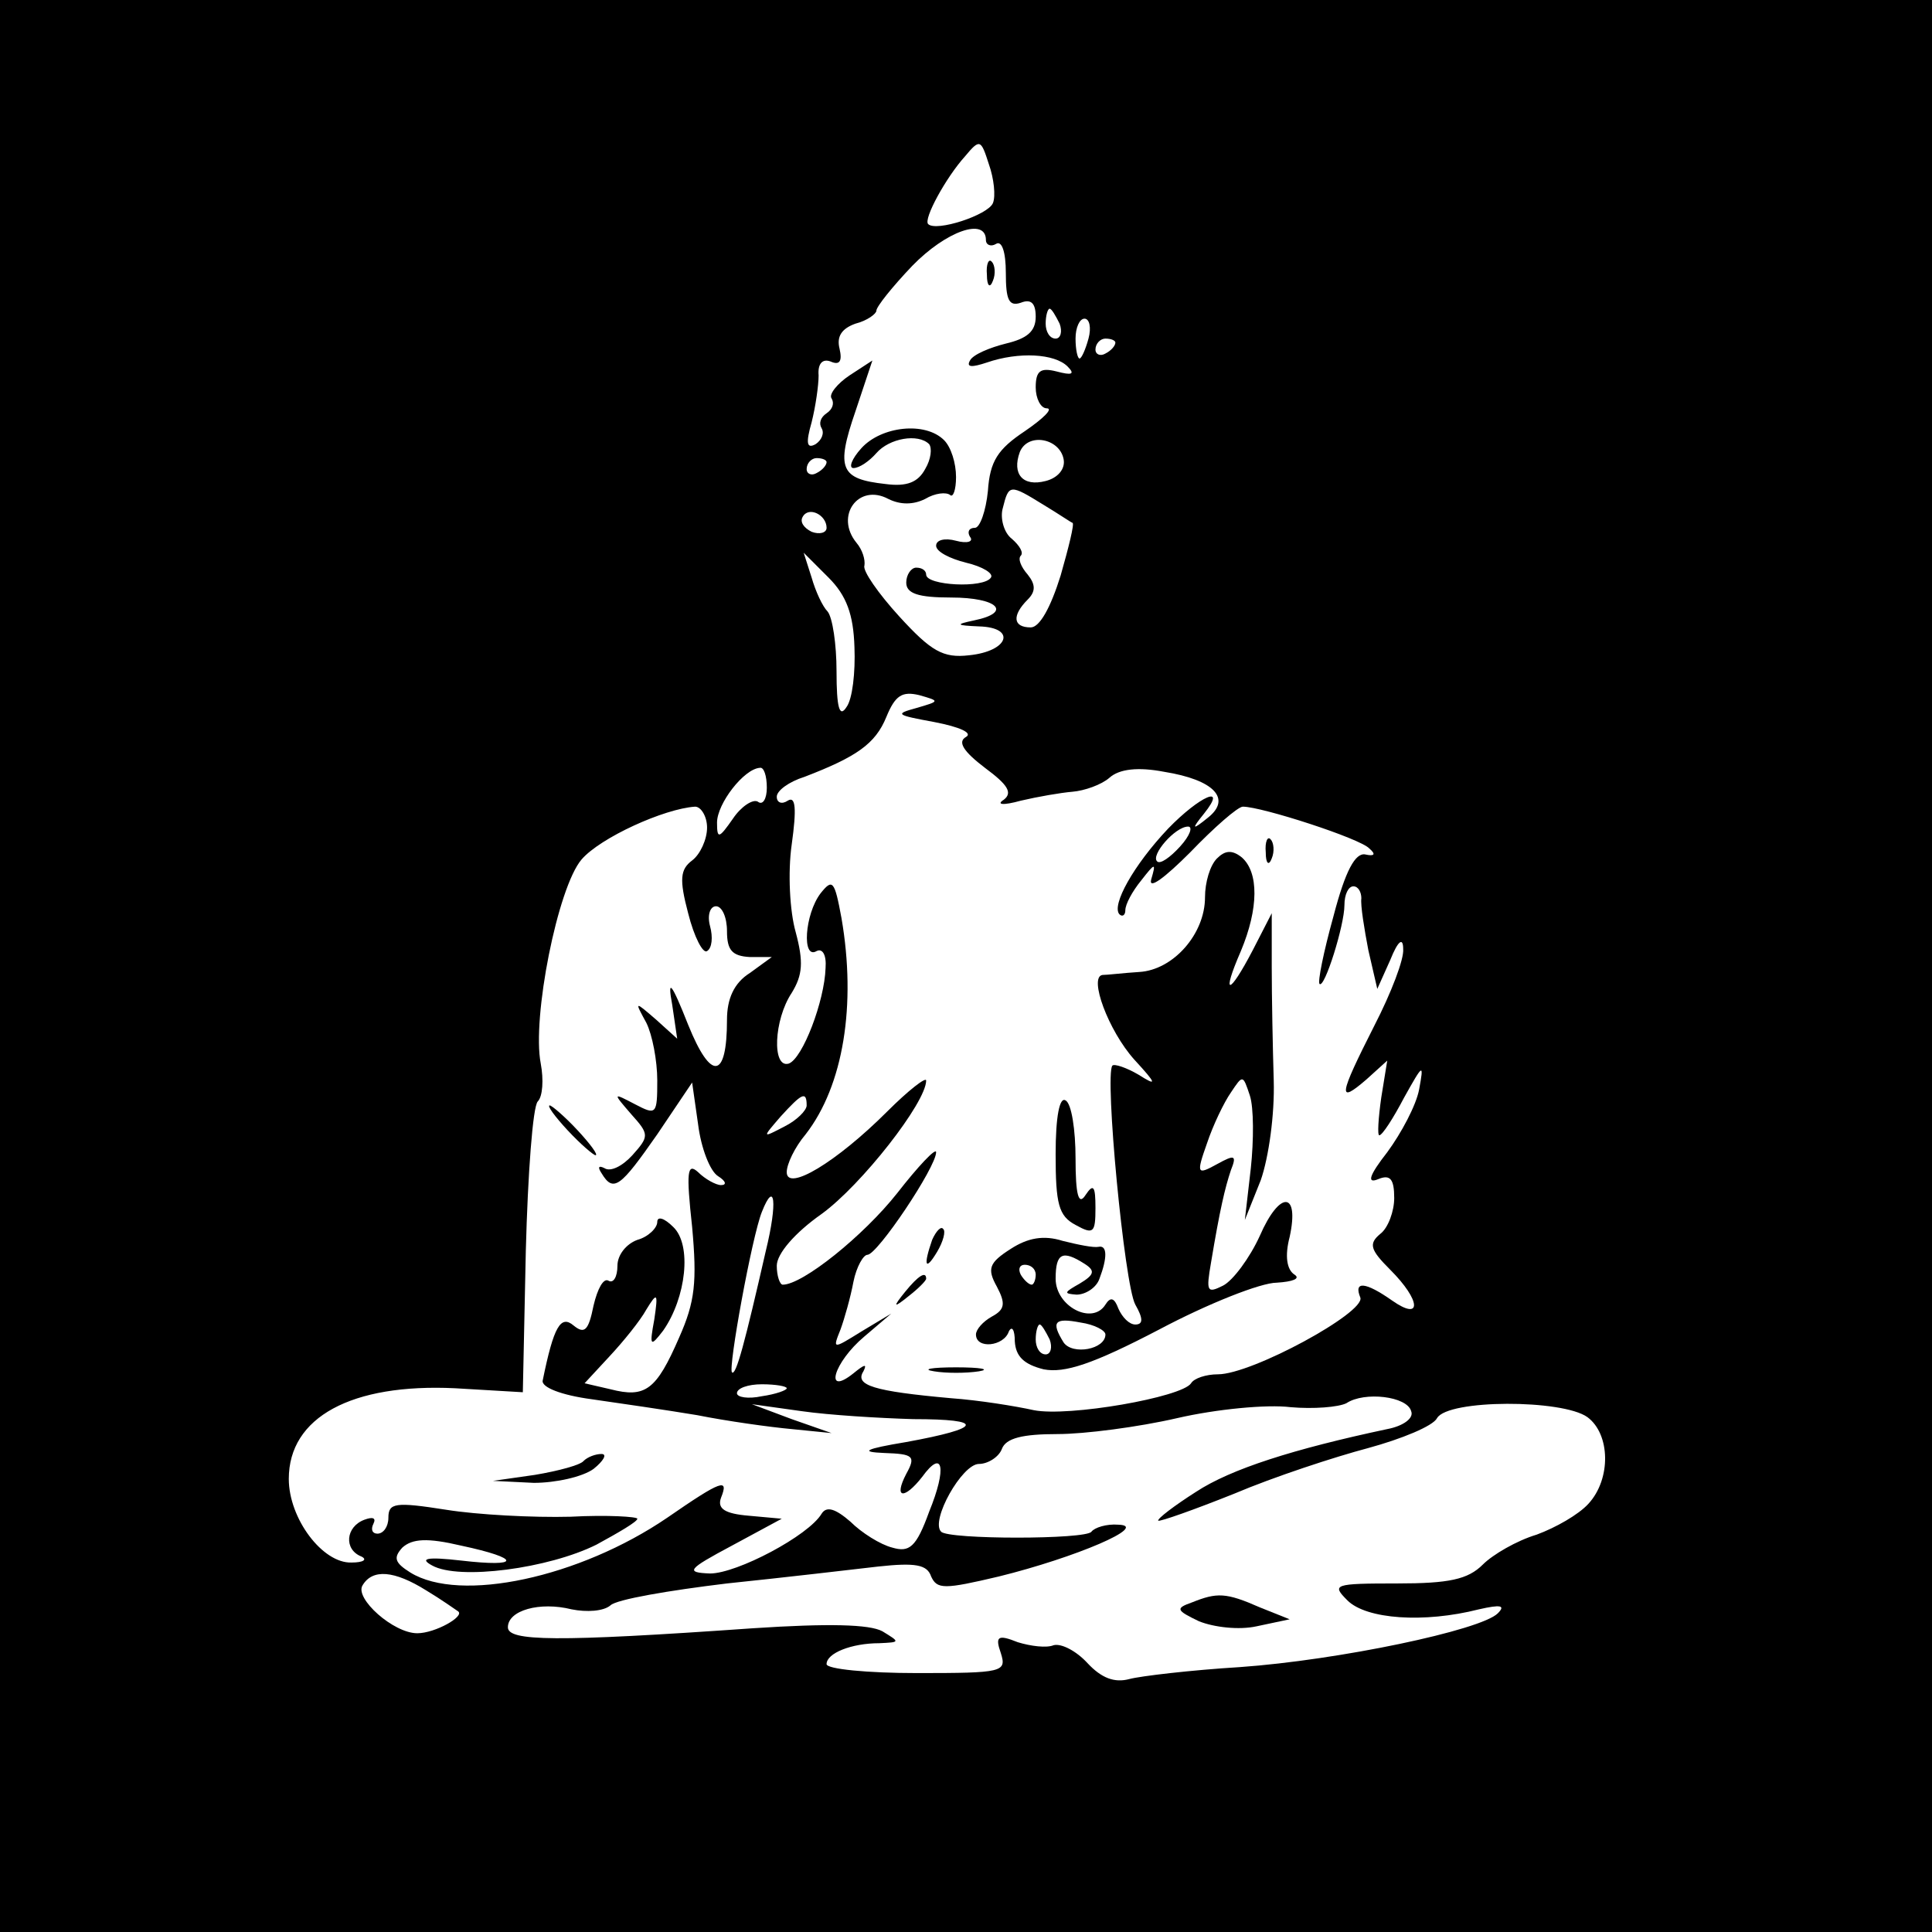 <?xml version="1.0" standalone="no"?>
<!DOCTYPE svg PUBLIC "-//W3C//DTD SVG 20010904//EN"
 "http://www.w3.org/TR/2001/REC-SVG-20010904/DTD/svg10.dtd">
<svg version="1.0" xmlns="http://www.w3.org/2000/svg"
 width="194pt" height="194pt" viewBox="0 0 194 194"
 preserveAspectRatio="xMidYMid meet">
<g transform="translate(0,194) scale(0.1,-0.1)"
fill="#000000" stroke="none">
<path d="M0 970 l0 -970 970 0 970 0 0 970 0 970 -970 0 -970 0 0 -970z m997
766 c-5 -12 -57 -29 -65 -21 -5 5 18 47 37 68 15 18 16 17 24 -8 5 -14 7 -32
4 -39z m-7 -37 c0 -5 5 -7 10 -4 6 4 10 -8 10 -29 0 -27 3 -34 15 -30 10 4 15
0 15 -14 0 -15 -9 -22 -30 -27 -16 -4 -33 -11 -36 -17 -4 -7 2 -7 17 -2 32 11
68 9 81 -4 8 -8 4 -9 -11 -5 -16 4 -21 1 -21 -16 0 -11 5 -21 11 -21 7 0 -3
-10 -22 -23 -27 -18 -35 -30 -37 -60 -2 -20 -8 -37 -13 -37 -6 0 -8 -4 -5 -9
4 -5 -3 -7 -14 -4 -11 3 -20 1 -20 -5 0 -6 14 -13 30 -17 17 -4 28 -11 25 -15
-7 -11 -65 -8 -65 3 0 4 -4 7 -10 7 -5 0 -10 -7 -10 -15 0 -11 12 -15 45 -15
47 0 62 -15 23 -23 -19 -4 -18 -5 5 -6 38 -1 30 -25 -10 -29 -26 -3 -38 4 -70
39 -21 23 -37 46 -35 51 1 6 -2 16 -8 23 -22 27 2 60 32 44 12 -6 25 -6 37 0
10 6 21 7 25 4 3 -3 6 5 6 18 0 14 -5 30 -12 37 -19 19 -63 14 -83 -8 -10 -11
-13 -20 -8 -20 6 0 16 7 23 15 13 15 42 20 53 9 3 -4 2 -15 -4 -25 -7 -13 -18
-18 -40 -15 -45 5 -50 15 -30 73 l17 51 -23 -15 c-12 -8 -21 -19 -18 -23 3 -5
1 -11 -5 -15 -6 -4 -8 -10 -5 -15 3 -5 0 -12 -6 -16 -9 -5 -10 1 -4 22 4 16 7
37 7 47 -1 12 4 17 12 14 9 -4 12 0 9 13 -3 12 2 20 16 25 12 3 21 10 21 13 0
4 16 24 36 45 34 35 74 49 74 26z m74 -84 c3 -8 1 -15 -4 -15 -6 0 -10 7 -10
15 0 8 2 15 4 15 2 0 6 -7 10 -15z m29 -15 c-3 -11 -7 -20 -9 -20 -2 0 -4 9
-4 20 0 11 4 20 9 20 5 0 7 -9 4 -20z m27 -4 c0 -3 -4 -8 -10 -11 -5 -3 -10
-1 -10 4 0 6 5 11 10 11 6 0 10 -2 10 -4z m-52 -117 c2 -10 -6 -19 -18 -22
-23 -6 -34 7 -26 29 8 20 40 14 44 -7z m-238 -3 c0 -3 -4 -8 -10 -11 -5 -3
-10 -1 -10 4 0 6 5 11 10 11 6 0 10 -2 10 -4z m218 -43 c15 -9 28 -18 29 -18
2 -1 -4 -25 -12 -53 -10 -32 -21 -52 -30 -52 -18 0 -19 12 -3 28 8 8 8 15 0
25 -7 8 -10 16 -7 19 3 3 -1 10 -9 17 -8 6 -12 21 -9 31 6 24 7 24 41 3z
m-218 -23 c0 -5 -7 -7 -15 -4 -8 4 -12 10 -9 15 6 11 24 2 24 -11z m28 -120
c1 -25 -2 -52 -8 -60 -7 -11 -10 -1 -10 36 0 27 -4 54 -9 60 -5 5 -12 20 -16
34 l-8 25 25 -25 c18 -18 25 -37 26 -70z m62 -61 c-22 -6 -20 -7 18 -14 26 -5
39 -11 32 -15 -9 -5 -2 -15 19 -31 23 -17 28 -25 19 -32 -8 -5 -1 -6 17 -1 17
4 40 8 52 9 12 1 29 7 37 14 10 9 29 11 55 6 50 -8 68 -27 44 -46 -16 -13 -17
-12 -4 4 24 30 -4 18 -36 -15 -35 -37 -57 -77 -49 -86 3 -3 6 -1 6 4 0 6 7 19
16 30 14 18 15 18 10 1 -3 -11 14 2 39 27 24 25 48 46 53 46 19 0 118 -32 127
-42 7 -6 5 -8 -4 -6 -10 2 -20 -16 -32 -62 -10 -36 -16 -66 -14 -68 5 -5 25
59 25 79 0 11 4 19 9 19 5 0 8 -6 8 -12 -1 -7 3 -31 7 -52 l9 -39 13 29 c8 20
13 23 13 11 1 -10 -12 -44 -29 -77 -36 -71 -37 -79 -8 -54 l21 19 -6 -37 c-3
-21 -4 -38 -2 -38 3 0 14 17 25 38 19 34 20 35 15 8 -3 -16 -18 -44 -32 -63
-18 -23 -21 -32 -9 -27 12 5 16 0 16 -19 0 -13 -6 -30 -14 -36 -12 -10 -10
-16 10 -36 31 -31 32 -52 2 -31 -27 19 -39 20 -32 3 5 -15 -109 -77 -143 -77
-12 0 -24 -4 -27 -9 -9 -14 -123 -34 -158 -27 -18 4 -55 10 -83 12 -78 7 -97
13 -88 27 4 8 1 7 -10 -2 -30 -24 -20 11 11 37 l27 23 -30 -18 c-29 -18 -29
-18 -21 2 4 11 10 32 13 48 3 15 10 27 14 27 10 0 69 88 69 103 0 5 -18 -14
-39 -41 -34 -43 -95 -92 -115 -92 -3 0 -6 9 -6 19 0 12 18 33 45 52 40 29 105
112 105 134 0 4 -18 -10 -39 -31 -51 -51 -101 -81 -101 -61 0 8 8 25 19 38 38
49 51 130 36 217 -7 38 -9 40 -21 25 -16 -21 -19 -67 -4 -58 6 3 10 -4 9 -17
-1 -33 -23 -91 -37 -96 -17 -5 -15 44 3 71 11 18 12 31 4 61 -6 21 -8 60 -4
88 5 36 4 49 -4 44 -6 -4 -11 -2 -11 4 0 6 12 15 28 20 52 20 71 33 82 60 9
22 16 26 33 22 21 -6 21 -6 -3 -13z m-150 -80 c0 -11 -4 -18 -9 -14 -5 3 -17
-5 -25 -17 -14 -20 -16 -21 -16 -4 0 19 27 54 43 55 4 1 7 -8 7 -20z m-60 -40
c0 -12 -7 -27 -15 -33 -12 -9 -13 -19 -4 -53 6 -24 15 -41 19 -38 5 3 6 14 3
25 -3 11 0 20 6 20 6 0 11 -11 11 -25 0 -19 5 -25 23 -26 l22 0 -22 -16 c-16
-10 -23 -26 -23 -47 0 -60 -16 -62 -39 -5 -17 43 -21 47 -16 20 l5 -34 -21 19
c-22 19 -22 19 -10 -3 6 -12 11 -38 11 -58 0 -34 -1 -35 -22 -24 -23 12 -23
12 -4 -10 18 -20 18 -22 1 -41 -10 -11 -22 -17 -28 -13 -6 3 -7 1 -3 -5 12
-20 19 -14 56 39 l35 52 6 -42 c3 -24 12 -47 20 -52 8 -5 9 -9 3 -9 -5 0 -16
6 -23 13 -11 10 -12 0 -6 -55 5 -55 3 -75 -13 -111 -23 -53 -34 -61 -69 -52
l-26 6 25 27 c14 15 31 36 37 47 11 18 12 17 8 -10 -5 -27 -4 -28 9 -11 23 33
29 86 10 104 -9 9 -16 11 -16 5 0 -6 -9 -15 -20 -18 -11 -4 -20 -15 -20 -26 0
-11 -4 -18 -9 -15 -5 3 -11 -8 -15 -25 -5 -25 -9 -29 -20 -20 -13 11 -20 -1
-31 -55 -2 -7 19 -15 49 -19 28 -4 76 -11 106 -16 30 -6 73 -12 95 -14 l40 -4
-40 14 -40 15 50 -7 c28 -4 78 -7 112 -8 73 0 70 -9 -7 -23 -42 -7 -47 -10
-22 -11 29 -1 32 -3 22 -21 -13 -25 -2 -26 16 -3 21 29 25 9 7 -35 -13 -36
-20 -41 -37 -36 -12 3 -31 15 -42 26 -15 13 -24 16 -29 8 -13 -22 -85 -60
-112 -60 -25 1 -23 4 22 28 l50 27 -33 3 c-24 2 -32 7 -28 18 8 20 1 18 -54
-20 -88 -60 -208 -86 -258 -55 -16 10 -17 15 -8 25 10 9 25 10 59 2 61 -13 60
-22 0 -15 -35 4 -42 2 -29 -5 27 -15 117 -3 165 21 22 12 41 23 41 26 0 2 -30
4 -67 2 -38 -1 -94 2 -125 7 -51 8 -58 7 -58 -8 0 -9 -5 -16 -11 -16 -5 0 -7
4 -4 10 3 6 -1 7 -9 4 -19 -7 -21 -30 -3 -37 6 -3 2 -6 -10 -6 -29 -1 -63 44
-63 84 0 62 63 96 167 91 l68 -4 3 142 c2 77 7 145 12 150 5 5 6 22 3 38 -9
46 17 177 41 205 19 22 83 51 114 53 6 0 12 -10 12 -21z m475 -19 c-10 -11
-20 -18 -23 -15 -7 6 18 35 31 35 5 0 2 -9 -8 -20z m-375 -260 c0 -5 -10 -15
-22 -21 -23 -12 -23 -12 -4 10 21 23 26 26 26 11z m-41 -146 c-21 -92 -30
-126 -34 -122 -4 4 20 136 30 161 13 33 16 10 4 -39z m21 -138 c0 -2 -11 -6
-25 -8 -14 -3 -25 -1 -25 3 0 5 11 9 25 9 14 0 25 -2 25 -4z m627 -23 c3 -7
-8 -15 -24 -18 -94 -20 -157 -40 -192 -63 -22 -14 -39 -27 -38 -29 2 -1 36 11
76 27 40 17 101 37 135 46 33 9 65 22 69 30 11 19 126 19 151 1 23 -17 24 -62
1 -87 -10 -11 -33 -24 -52 -31 -20 -6 -44 -20 -54 -30 -15 -15 -34 -19 -86
-19 -64 0 -66 -1 -50 -17 19 -19 77 -23 132 -9 22 5 27 4 19 -4 -17 -17 -160
-47 -259 -54 -49 -3 -100 -9 -111 -12 -15 -4 -28 1 -42 16 -11 12 -26 20 -34
18 -7 -3 -23 -1 -36 3 -20 8 -23 6 -17 -11 6 -19 2 -20 -84 -20 -50 0 -91 4
-91 9 0 11 25 21 53 21 21 1 21 1 3 12 -13 7 -54 8 -130 3 -199 -14 -246 -13
-246 1 0 17 32 26 64 18 15 -3 32 -2 39 4 6 6 59 15 117 22 58 6 126 14 152
17 37 4 49 2 53 -10 6 -13 13 -13 68 0 77 19 152 51 120 52 -12 1 -24 -3 -27
-7 -5 -8 -144 -8 -151 0 -11 11 21 68 38 68 9 0 20 7 23 15 4 11 21 15 56 15
27 0 81 7 120 16 39 9 90 14 114 11 23 -2 48 0 56 4 18 12 61 7 65 -8z m-989
-180 c15 -9 29 -19 32 -21 7 -5 -23 -22 -41 -22 -24 0 -63 35 -55 48 10 17 32
15 64 -5z"/>
<path d="M991 1664 c0 -11 3 -14 6 -6 3 7 2 16 -1 19 -3 4 -6 -2 -5 -13z"/>
<path d="M1271 1084 c0 -11 3 -14 6 -6 3 7 2 16 -1 19 -3 4 -6 -2 -5 -13z"/>
<path d="M1222 1078 c-7 -7 -12 -24 -12 -39 0 -37 -32 -73 -66 -75 -16 -1 -32
-3 -37 -3 -14 -2 6 -56 32 -85 23 -25 23 -27 4 -15 -12 7 -24 11 -26 9 -8 -9
12 -220 23 -240 8 -14 8 -20 0 -20 -6 0 -13 7 -17 16 -4 11 -8 12 -13 4 -13
-21 -50 -2 -50 26 0 26 7 29 29 15 11 -7 10 -11 -5 -20 -16 -9 -16 -10 -3 -11
9 0 20 7 23 16 8 21 8 34 -1 32 -5 -1 -20 2 -36 6 -19 6 -35 3 -52 -8 -22 -14
-24 -20 -14 -38 9 -17 8 -23 -5 -30 -9 -5 -16 -13 -16 -18 0 -15 28 -12 33 3
3 6 6 2 6 -10 1 -15 9 -23 29 -28 21 -4 49 5 116 40 49 26 102 47 118 47 16 1
24 4 18 8 -8 5 -10 19 -5 38 10 46 -10 47 -30 1 -10 -22 -27 -45 -37 -50 -16
-8 -17 -6 -12 23 9 54 14 75 20 93 6 15 4 16 -14 6 -20 -11 -21 -10 -10 21 6
18 17 41 24 51 12 18 12 18 19 -3 4 -12 4 -45 1 -73 l-6 -52 16 40 c8 23 14
66 13 100 -1 33 -2 84 -2 114 l0 54 -19 -37 c-24 -46 -32 -47 -12 -1 18 43 18
79 1 94 -10 8 -17 7 -25 -1z m-182 -418 c0 -5 -2 -10 -4 -10 -3 0 -8 5 -11 10
-3 6 -1 10 4 10 6 0 11 -4 11 -10z m70 -60 c0 -15 -33 -21 -42 -8 -13 21 -9
25 17 20 14 -2 25 -8 25 -12z m-56 -5 c3 -8 1 -15 -4 -15 -6 0 -10 7 -10 15 0
8 2 15 4 15 2 0 6 -7 10 -15z"/>
<path d="M1060 781 c0 -50 3 -62 20 -71 18 -10 20 -8 20 17 0 22 -2 25 -10 13
-7 -11 -10 0 -10 37 0 28 -4 55 -10 58 -6 4 -10 -16 -10 -54z"/>
<path d="M936 695 c-9 -26 -7 -32 5 -12 6 10 9 21 6 23 -2 3 -7 -2 -11 -11z"/>
<path d="M909 643 c-13 -16 -12 -17 4 -4 9 7 17 15 17 17 0 8 -8 3 -21 -13z"/>
<path d="M938 563 c12 -2 32 -2 45 0 12 2 2 4 -23 4 -25 0 -35 -2 -22 -4z"/>
<path d="M570 805 c13 -14 26 -25 28 -25 3 0 -5 11 -18 25 -13 14 -26 25 -28
25 -3 0 5 -11 18 -25z"/>
<path d="M586 473 c-3 -4 -25 -10 -49 -14 l-42 -6 41 -2 c22 0 49 6 60 14 10
8 14 15 8 15 -6 0 -14 -3 -18 -7z"/>
<path d="M1197 331 c-17 -6 -16 -8 7 -19 15 -6 40 -9 58 -5 l33 7 -30 12 c-34
15 -43 15 -68 5z"/>
</g>
</svg>
